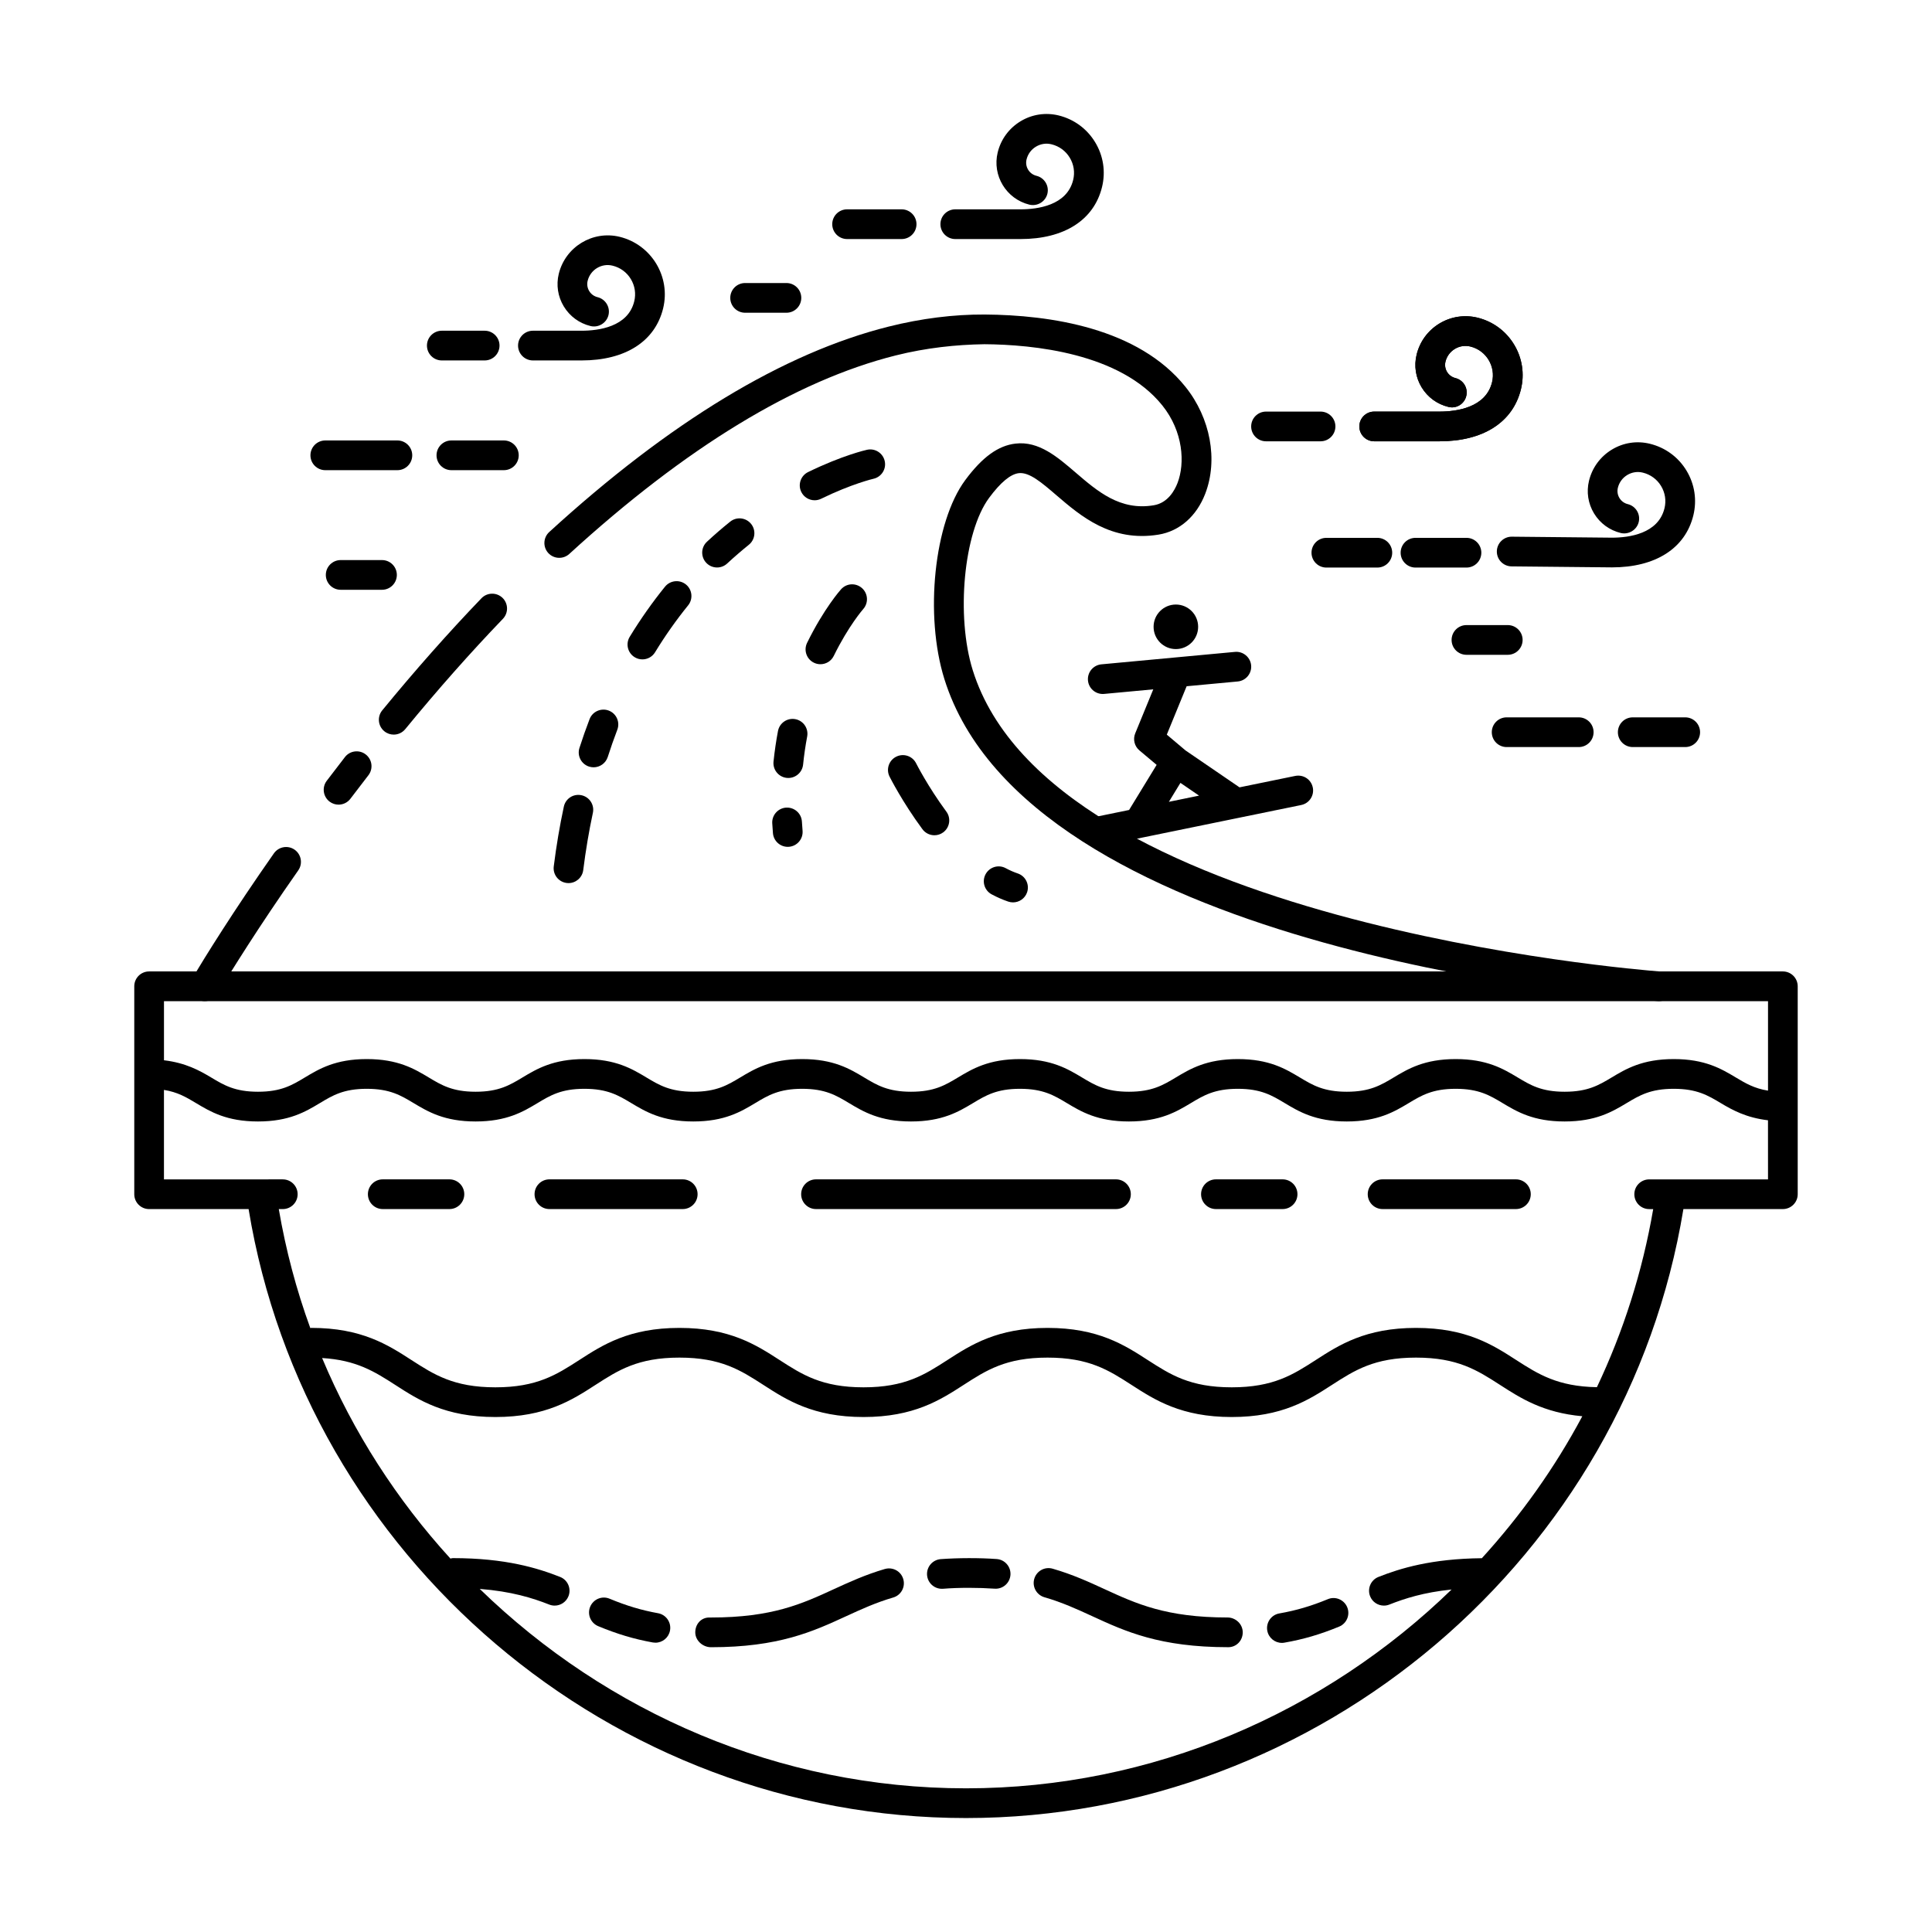 <?xml version="1.0" encoding="UTF-8"?>
<!-- Uploaded to: ICON Repo, www.svgrepo.com, Generator: ICON Repo Mixer Tools -->
<svg fill="#000000" width="800px" height="800px" version="1.1" viewBox="144 144 512 512" xmlns="http://www.w3.org/2000/svg">
 <g>
  <path d="m352.41 226.88h-10.945c-2.176 0-3.938-1.762-3.938-3.938s1.762-3.938 3.938-3.938h10.945c2.176 0 3.938 1.762 3.938 3.938-0.004 2.18-1.762 3.938-3.938 3.938z"/>
  <path d="m245.23 300.3h-10.945c-2.176 0-3.938-1.762-3.938-3.938s1.762-3.938 3.938-3.938h10.945c2.176 0 3.938 1.762 3.938 3.938-0.004 2.176-1.762 3.938-3.938 3.938z"/>
  <path d="m272.44 239.52h-11.355c-2.176 0-3.938-1.762-3.938-3.938s1.762-3.938 3.938-3.938h11.355c2.176 0 3.938 1.762 3.938 3.938-0.004 2.176-1.766 3.938-3.938 3.938z"/>
  <path d="m298.13 239.52h-12.902c-2.176 0-3.938-1.762-3.938-3.938s1.762-3.938 3.938-3.938h12.902c4.496 0 12.293-1.012 13.949-7.781 0.5-2.035 0.176-4.133-0.906-5.918-1.082-1.789-2.797-3.043-4.828-3.539-2.926-0.734-5.894 1.082-6.613 4.012-0.23 0.93-0.082 1.891 0.414 2.715 0.5 0.82 1.285 1.395 2.215 1.621 2.113 0.52 3.406 2.648 2.891 4.758-0.52 2.109-2.691 3.406-4.758 2.891-2.977-0.73-5.484-2.57-7.078-5.188-1.586-2.617-2.059-5.695-1.332-8.668 1.762-7.141 8.984-11.531 16.137-9.789 8.406 2.059 13.57 10.574 11.512 18.98-2.148 8.758-10.023 13.781-21.602 13.781z"/>
  <path d="m277.53 268.6h-13.906c-2.176 0-3.938-1.762-3.938-3.938 0-2.176 1.762-3.938 3.938-3.938h13.906c2.176 0 3.938 1.762 3.938 3.938 0 2.176-1.762 3.938-3.938 3.938z"/>
  <path d="m249.31 268.6h-19.102c-2.176 0-3.938-1.762-3.938-3.938 0-2.176 1.762-3.938 3.938-3.938h19.102c2.176 0 3.938 1.762 3.938 3.938-0.004 2.176-1.762 3.938-3.938 3.938z"/>
  <path d="m583.65 409.31c-0.102 0-0.199 0-0.305-0.008-17.023-1.301-166.98-14.719-189.07-85.332-5.301-16.941-2.727-41.578 5.512-52.719 4.504-6.094 8.746-9.176 13.336-9.691 6.176-0.738 11.129 3.555 15.918 7.664 5.801 4.977 11.797 10.176 20.707 8.68 3.746-0.609 5.562-3.965 6.309-5.906 2.008-5.223 1.543-13.602-4.019-20.543-11.156-13.914-34.32-16.145-47.141-16.234-7.496 0.113-15.445 0.949-23.527 2.973-26.504 6.652-55.609 24.355-86.508 52.613-1.602 1.457-4.098 1.352-5.562-0.25-1.465-1.602-1.352-4.094 0.25-5.562 31.871-29.148 62.117-47.461 89.906-54.434 8.723-2.188 17.312-3.25 25.496-3.211 17.367 0.121 40.699 3.551 53.227 19.188 6.609 8.242 8.66 19.344 5.227 28.289-2.301 5.988-6.82 9.945-12.387 10.855-12.535 2.027-20.605-4.902-27.102-10.477-3.828-3.285-7.113-6.121-9.906-5.816-2.207 0.246-4.859 2.453-7.891 6.551-6.723 9.094-8.824 31.301-4.328 45.684 20.902 66.793 175.58 79.332 182.16 79.832 2.168 0.164 3.789 2.055 3.625 4.223-0.16 2.066-1.887 3.633-3.926 3.633z"/>
  <path d="m198.27 409.31c-0.688 0-1.383-0.176-2.019-0.562-1.863-1.113-2.473-3.531-1.352-5.398 3.473-5.801 10.91-17.824 21.691-33.207 1.254-1.777 3.707-2.211 5.484-0.965 1.781 1.25 2.211 3.707 0.965 5.484-10.645 15.18-17.969 27.023-21.391 32.73-0.734 1.234-2.039 1.918-3.379 1.918z"/>
  <path d="m233.72 357.24c-0.828 0-1.664-0.262-2.375-0.801-1.73-1.316-2.07-3.781-0.758-5.516 1.57-2.07 3.18-4.172 4.82-6.285 1.324-1.719 3.812-2.031 5.519-0.699 1.719 1.328 2.035 3.801 0.699 5.519-1.617 2.09-3.211 4.168-4.766 6.223-0.773 1.02-1.949 1.559-3.141 1.559z"/>
  <path d="m248.34 338.68c-0.875 0-1.762-0.293-2.492-0.891-1.684-1.379-1.926-3.859-0.551-5.539 8.719-10.629 17.566-20.625 26.301-29.711 1.504-1.562 3.996-1.613 5.566-0.109 1.562 1.508 1.613 3.996 0.109 5.566-8.59 8.938-17.301 18.777-25.883 29.242-0.785 0.949-1.91 1.441-3.051 1.441z"/>
  <path d="m352.76 368.42c-2.031 0-3.75-1.562-3.922-3.617l-0.184-2.613c-0.129-2.168 1.523-4.031 3.695-4.164 2.176-0.117 4.035 1.523 4.164 3.695l0.176 2.445c0.172 2.168-1.441 4.066-3.606 4.242-0.109 0.008-0.215 0.012-0.324 0.012zm0.148-18.25c-0.133 0-0.273-0.008-0.41-0.02-2.16-0.227-3.731-2.16-3.508-4.324 0.297-2.816 0.695-5.523 1.184-8.105 0.406-2.137 2.465-3.535 4.598-3.137 2.137 0.402 3.539 2.465 3.137 4.598-0.449 2.375-0.82 4.867-1.082 7.461-0.219 2.023-1.93 3.527-3.918 3.527zm8.512-30.145c-0.582 0-1.172-0.125-1.73-0.402-1.953-0.953-2.758-3.312-1.801-5.266 4.441-9.055 8.812-13.988 9-14.191 1.445-1.625 3.922-1.762 5.551-0.309 1.617 1.441 1.762 3.93 0.32 5.555-0.039 0.043-3.879 4.414-7.805 12.41-0.68 1.395-2.078 2.203-3.535 2.203z"/>
  <path d="m412.46 383.14c-0.418 0-0.844-0.066-1.266-0.207-1.492-0.508-2.961-1.152-4.394-1.922-1.918-1.027-2.641-3.414-1.613-5.328 1.031-1.918 3.418-2.644 5.328-1.613 1.051 0.562 2.117 1.039 3.211 1.406 2.059 0.699 3.16 2.934 2.465 4.992-0.559 1.637-2.09 2.672-3.731 2.672zm-20.832-17.789c-1.207 0-2.398-0.555-3.172-1.598-5.336-7.231-8.578-13.676-8.715-13.945-0.973-1.945-0.184-4.305 1.762-5.277 1.945-0.973 4.309-0.191 5.281 1.758 0.031 0.059 3.094 6.133 8.008 12.793 1.293 1.75 0.918 4.211-0.832 5.504-0.699 0.516-1.52 0.766-2.332 0.766z"/>
  <path d="m294.66 378.03c-0.16 0-0.328-0.012-0.492-0.031-2.156-0.27-3.688-2.238-3.418-4.394 0.676-5.406 1.574-10.734 2.672-15.84 0.457-2.125 2.519-3.484 4.676-3.019 2.125 0.453 3.481 2.547 3.019 4.676-1.047 4.883-1.906 9.98-2.555 15.164-0.25 1.988-1.945 3.445-3.902 3.445zm6.648-30.688c-0.398 0-0.805-0.062-1.203-0.188-2.07-0.664-3.211-2.883-2.543-4.949 0.844-2.629 1.738-5.168 2.68-7.625 0.777-2.031 3.062-3.031 5.082-2.269 2.031 0.777 3.043 3.051 2.269 5.082-0.887 2.324-1.734 4.727-2.531 7.219-0.543 1.668-2.09 2.731-3.754 2.731zm12.93-28.598c-0.699 0-1.406-0.184-2.043-0.578-1.855-1.129-2.445-3.551-1.312-5.406 2.84-4.66 5.988-9.129 9.355-13.289 1.367-1.676 3.84-1.945 5.539-0.582 1.688 1.367 1.949 3.848 0.582 5.539-3.152 3.887-6.098 8.066-8.758 12.426-0.742 1.223-2.039 1.891-3.363 1.891zm19.789-24.355c-1.059 0-2.109-0.422-2.883-1.258-1.48-1.594-1.387-4.086 0.203-5.562 2.062-1.918 4.125-3.695 6.168-5.332 1.699-1.359 4.168-1.09 5.535 0.605 1.363 1.695 1.09 4.172-0.602 5.531-1.898 1.531-3.82 3.184-5.738 4.961-0.762 0.707-1.723 1.055-2.684 1.055zm25.859-17.812c-1.457 0-2.859-0.812-3.539-2.211-0.953-1.953-0.141-4.309 1.809-5.262 9.055-4.422 15.352-5.852 15.613-5.906 2.113-0.473 4.211 0.855 4.691 2.981 0.477 2.117-0.855 4.219-2.973 4.699-0.059 0.012-5.731 1.324-13.883 5.301-0.555 0.27-1.145 0.398-1.719 0.398z"/>
  <path d="m525.46 260.95h-17.285c-2.176 0-3.938-1.762-3.938-3.938s1.762-3.938 3.938-3.938h17.285c4.496 0 12.293-1.012 13.949-7.777 1.031-4.195-1.547-8.438-5.734-9.465-2.914-0.727-5.898 1.082-6.609 4.008-0.473 1.926 0.707 3.875 2.629 4.348 2.113 0.52 3.402 2.648 2.883 4.758-0.512 2.113-2.629 3.438-4.758 2.883-2.977-0.73-5.484-2.57-7.074-5.188-1.586-2.621-2.055-5.699-1.324-8.672 0.844-3.461 2.992-6.383 6.039-8.234 3.039-1.84 6.629-2.391 10.09-1.555 4.074 1 7.516 3.523 9.688 7.109 2.176 3.582 2.82 7.801 1.824 11.875-2.144 8.758-10.02 13.785-21.602 13.785z"/>
  <path d="m525.46 260.95h-17.285c-2.176 0-3.938-1.762-3.938-3.938s1.762-3.938 3.938-3.938h17.285c4.496 0 12.293-1.012 13.949-7.777 1.031-4.195-1.547-8.438-5.734-9.465-2.914-0.727-5.898 1.082-6.609 4.008-0.473 1.926 0.707 3.875 2.629 4.348 2.113 0.52 3.402 2.648 2.883 4.758-0.512 2.113-2.629 3.438-4.758 2.883-2.977-0.73-5.484-2.57-7.074-5.188-1.586-2.621-2.055-5.699-1.324-8.672 0.844-3.461 2.992-6.383 6.039-8.234 3.039-1.84 6.629-2.391 10.09-1.555 4.074 1 7.516 3.523 9.688 7.109 2.176 3.582 2.82 7.801 1.824 11.875-2.144 8.758-10.02 13.785-21.602 13.785z"/>
  <path d="m571.15 294.36-26.574-0.262c-2.176-0.023-3.922-1.801-3.898-3.973 0.023-2.16 1.781-3.898 3.938-3.898h0.039l26.539 0.262c4.457 0 12.254-1.012 13.91-7.785 0.5-2.031 0.176-4.129-0.906-5.914-1.082-1.789-2.801-3.043-4.832-3.539-1.406-0.355-2.883-0.125-4.137 0.633-1.25 0.758-2.129 1.957-2.477 3.379-0.23 0.93-0.082 1.895 0.414 2.715 0.496 0.82 1.285 1.395 2.215 1.621 2.113 0.52 3.406 2.648 2.891 4.758-0.523 2.113-2.695 3.391-4.758 2.891-2.977-0.73-5.488-2.57-7.078-5.188-1.586-2.617-2.059-5.695-1.332-8.668 0.848-3.465 2.996-6.387 6.043-8.238 3.051-1.855 6.637-2.402 10.094-1.551 4.07 0.996 7.512 3.516 9.688 7.102 2.172 3.582 2.82 7.801 1.824 11.875-2.152 8.758-10.023 13.781-21.602 13.781z"/>
  <path d="m532.63 294.41h-13.508c-2.176 0-3.938-1.762-3.938-3.938s1.762-3.938 3.938-3.938h13.508c2.176 0 3.938 1.762 3.938 3.938-0.004 2.18-1.762 3.938-3.938 3.938z"/>
  <path d="m509.01 294.41h-13.508c-2.176 0-3.938-1.762-3.938-3.938s1.762-3.938 3.938-3.938h13.508c2.176 0 3.938 1.762 3.938 3.938 0 2.18-1.762 3.938-3.938 3.938z"/>
  <path d="m493.96 260.95h-14.449c-2.176 0-3.938-1.762-3.938-3.938s1.762-3.938 3.938-3.938h14.449c2.176 0 3.938 1.762 3.938 3.938-0.004 2.176-1.762 3.938-3.938 3.938z"/>
  <path d="m414.45 207.35h-17.289c-2.176 0-3.938-1.762-3.938-3.938 0-2.176 1.762-3.938 3.938-3.938h17.289c4.496 0 12.293-1.012 13.949-7.781 0.5-2.031 0.176-4.129-0.906-5.914-1.082-1.789-2.797-3.043-4.828-3.539-1.43-0.359-2.894-0.121-4.141 0.633-1.25 0.758-2.129 1.957-2.477 3.379-0.23 0.93-0.082 1.891 0.414 2.715 0.5 0.82 1.285 1.395 2.215 1.621 2.113 0.52 3.406 2.648 2.891 4.758-0.523 2.113-2.676 3.391-4.758 2.891-6.137-1.504-9.914-7.719-8.41-13.855 0.848-3.469 3-6.387 6.043-8.238 3.047-1.852 6.633-2.394 10.098-1.555 4.07 1 7.512 3.519 9.684 7.106 2.176 3.582 2.82 7.801 1.824 11.875-2.148 8.762-10.023 13.781-21.598 13.781z"/>
  <path d="m382.94 207.35h-14.449c-2.176 0-3.938-1.762-3.938-3.938 0-2.176 1.762-3.938 3.938-3.938h14.449c2.176 0 3.938 1.762 3.938 3.938-0.004 2.176-1.762 3.938-3.938 3.938z"/>
  <path d="m543.57 317.53h-10.945c-2.176 0-3.938-1.762-3.938-3.938s1.762-3.938 3.938-3.938h10.945c2.176 0 3.938 1.762 3.938 3.938s-1.762 3.938-3.938 3.938z"/>
  <path d="m590.6 341.98h-13.906c-2.176 0-3.938-1.762-3.938-3.938s1.762-3.938 3.938-3.938h13.906c2.176 0 3.938 1.762 3.938 3.938 0 2.18-1.762 3.938-3.938 3.938z"/>
  <path d="m562.38 341.98h-19.102c-2.176 0-3.938-1.762-3.938-3.938s1.762-3.938 3.938-3.938h19.102c2.176 0 3.938 1.762 3.938 3.938-0.004 2.18-1.762 3.938-3.938 3.938z"/>
  <path d="m545.73 456.54h-35.328c-2.176 0-3.938 1.762-3.938 3.938s1.762 3.938 3.938 3.938h35.328c2.176 0 3.938-1.762 3.938-3.938 0-2.18-1.762-3.938-3.938-3.938z"/>
  <path d="m483.9 456.54h-17.664c-2.176 0-3.938 1.762-3.938 3.938s1.762 3.938 3.938 3.938h17.664c2.176 0 3.938-1.762 3.938-3.938 0-2.18-1.762-3.938-3.938-3.938z"/>
  <path d="m263.1 456.54h-17.664c-2.176 0-3.938 1.762-3.938 3.938s1.762 3.938 3.938 3.938h17.664c2.176 0 3.938-1.762 3.938-3.938 0-2.18-1.762-3.938-3.938-3.938z"/>
  <path d="m439.74 456.54h-79.488c-2.176 0-3.938 1.762-3.938 3.938s1.762 3.938 3.938 3.938h79.488c2.176 0 3.938-1.762 3.938-3.938 0-2.18-1.762-3.938-3.938-3.938z"/>
  <path d="m324.93 456.54h-35.328c-2.176 0-3.938 1.762-3.938 3.938s1.762 3.938 3.938 3.938h35.328c2.176 0 3.938-1.762 3.938-3.938 0-2.18-1.762-3.938-3.938-3.938z"/>
  <path d="m616.48 401.44h-432.96c-2.176 0-3.938 1.762-3.938 3.938v55.105c0 2.176 1.762 3.938 3.938 3.938h26.359c15.16 92.215 96.211 161.38 190.12 161.38 93.914 0 174.96-69.16 190.12-161.38l26.355-0.004c2.176 0 3.938-1.762 3.938-3.938v-55.105c-0.004-2.172-1.762-3.934-3.938-3.934zm-79.77 155.5c-13.41 0.133-21.695 2.703-27.41 4.965-2.023 0.801-3.008 3.09-2.211 5.113 0.609 1.547 2.094 2.484 3.66 2.484 0.484 0 0.973-0.086 1.449-0.277 4.055-1.605 9.113-3.231 16.488-3.988-33.625 32.621-79.266 52.688-128.69 52.688-49.504 0-95.215-20.129-128.86-52.848 8.402 0.66 14 2.41 18.41 4.148 0.473 0.191 0.965 0.277 1.445 0.277 1.566 0 3.047-0.945 3.66-2.492 0.801-2.023-0.191-4.305-2.215-5.106-5.883-2.32-14.426-4.988-28.453-4.988-0.219 0-0.406 0.09-0.613 0.125-14.164-15.523-25.75-33.43-34.008-53.148 9.086 0.543 13.918 3.606 19.387 7.129 6.172 3.988 13.168 8.504 26.523 8.504 13.352 0 20.348-4.512 26.523-8.504 6.023-3.883 11.219-7.242 22.254-7.242 11.039 0 16.238 3.359 22.262 7.242 6.172 3.988 13.172 8.504 26.531 8.504 13.348 0 20.344-4.519 26.516-8.504 6.019-3.883 11.215-7.242 22.246-7.242 11.043 0 16.246 3.359 22.27 7.242 6.176 3.988 13.176 8.504 26.539 8.504 13.367 0 20.371-4.512 26.551-8.504 6.027-3.883 11.234-7.242 22.285-7.242 11.051 0 16.258 3.359 22.285 7.242 5.402 3.488 11.434 7.371 21.793 8.297-7.301 13.68-16.277 26.273-26.621 37.621zm75.832-100.39h-31.488c-2.176 0-3.938 1.762-3.938 3.938s1.762 3.938 3.938 3.938h1.062c-2.856 16.633-7.926 32.453-14.922 47.195-10.41-0.184-15.539-3.438-21.391-7.207-6.18-3.988-13.184-8.504-26.551-8.504-13.367 0-20.371 4.512-26.551 8.504-6.027 3.883-11.234 7.242-22.285 7.242-11.043 0-16.242-3.359-22.27-7.242-6.176-3.988-13.176-8.504-26.539-8.504-13.348 0-20.344 4.519-26.52 8.504-6.016 3.883-11.211 7.242-22.242 7.242-11.039 0-16.238-3.359-22.262-7.242-6.172-3.988-13.172-8.504-26.531-8.504-13.352 0-20.348 4.512-26.523 8.504-6.023 3.883-11.219 7.242-22.254 7.242-11.039-0.004-16.238-3.363-22.262-7.246-6.172-3.988-13.168-8.504-26.523-8.504-0.09 0-0.164 0.047-0.254 0.051-3.691-10.121-6.488-20.656-8.355-31.539l1.059 0.004c2.176 0 3.938-1.762 3.938-3.938 0-2.176-1.762-3.938-3.938-3.938l-31.488 0.004v-23.711c3.617 0.578 5.914 1.941 8.465 3.473 3.82 2.289 8.145 4.891 16.449 4.891 8.297 0 12.621-2.598 16.438-4.891 3.363-2.023 6.269-3.766 12.379-3.766 6.125 0 9.031 1.746 12.398 3.766 3.82 2.289 8.148 4.891 16.453 4.891 8.297 0 12.625-2.598 16.445-4.891 3.367-2.023 6.273-3.766 12.387-3.766 6.125 0 9.031 1.746 12.402 3.766 3.82 2.289 8.152 4.891 16.461 4.891 8.301 0 12.629-2.598 16.449-4.891 3.367-2.023 6.277-3.766 12.395-3.766 6.125 0 9.031 1.746 12.398 3.766 3.82 2.289 8.148 4.891 16.457 4.891 8.309 0 12.637-2.598 16.461-4.891 3.371-2.023 6.281-3.766 12.406-3.766 6.129 0 9.039 1.746 12.41 3.766 3.82 2.289 8.152 4.891 16.461 4.891 8.305 0 12.637-2.598 16.461-4.891 3.371-2.023 6.281-3.766 12.41-3.766 6.125 0 9.031 1.746 12.402 3.766 3.82 2.289 8.152 4.891 16.461 4.891 8.305 0 12.637-2.598 16.461-4.891 3.371-2.023 6.281-3.766 12.406-3.766 6.129 0 9.039 1.746 12.41 3.766 3.824 2.289 8.156 4.891 16.461 4.891 8.312 0 12.652-2.598 16.477-4.891 3.379-2.023 6.297-3.766 12.438-3.766 6.141 0 9.059 1.746 12.438 3.766 3.148 1.883 6.777 3.891 12.547 4.574zm0-23.52c-3.633-0.574-5.941-1.941-8.504-3.473-3.828-2.289-8.164-4.891-16.48-4.891s-12.656 2.598-16.48 4.891c-3.379 2.023-6.297 3.766-12.434 3.766-6.129 0-9.039-1.746-12.41-3.766-3.824-2.289-8.156-4.891-16.461-4.891-8.305 0-12.637 2.598-16.461 4.891-3.371 2.023-6.281 3.766-12.406 3.766-6.129 0-9.035-1.746-12.406-3.766-3.82-2.289-8.152-4.891-16.457-4.891-8.309 0-12.637 2.598-16.461 4.891-3.371 2.023-6.281 3.766-12.406 3.766-6.129 0-9.035-1.746-12.406-3.766-3.824-2.289-8.152-4.891-16.461-4.891-8.305 0-12.637 2.598-16.461 4.891-3.371 2.023-6.281 3.766-12.41 3.766-6.125 0-9.035-1.746-12.402-3.766-3.82-2.289-8.148-4.891-16.453-4.891-8.301 0-12.629 2.598-16.449 4.891-3.367 2.023-6.277 3.766-12.395 3.766-6.129 0-9.035-1.746-12.406-3.766-3.82-2.289-8.152-4.891-16.457-4.891-8.297 0-12.621 2.598-16.441 4.891-3.367 2.023-6.273 3.766-12.391 3.766-6.125 0-9.031-1.746-12.398-3.766-3.82-2.289-8.148-4.891-16.453-4.891-8.293 0-12.617 2.598-16.434 4.891-3.363 2.023-6.269 3.766-12.383 3.766-6.121 0-9.027-1.746-12.395-3.766-3.152-1.883-6.769-3.891-12.527-4.574v-15.664h425.09z"/>
  <path d="m318.39 571.52c-4.391-0.793-8.348-1.977-12.84-3.844-2.012-0.844-4.309 0.117-5.148 2.129-0.836 2.008 0.121 4.305 2.125 5.144 5.031 2.09 9.492 3.422 14.461 4.32 0.234 0.039 0.473 0.062 0.703 0.062 1.867 0 3.523-1.328 3.871-3.238 0.387-2.137-1.031-4.184-3.172-4.574z"/>
  <path d="m378.49 559.8c-5.191 1.523-9.418 3.469-13.508 5.344-8.391 3.867-16.32 7.512-32.559 7.512h-0.465c-2.176 0-3.703 1.762-3.703 3.938s1.992 3.938 4.168 3.938c17.965 0 27.059-4.184 35.852-8.234 4.004-1.836 7.793-3.582 12.43-4.941 2.086-0.605 3.281-2.797 2.672-4.883-0.609-2.09-2.777-3.273-4.887-2.672z"/>
  <path d="m495.89 567.8c-4.457 1.836-8.422 3-12.848 3.773-2.141 0.367-3.574 2.414-3.203 4.551 0.336 1.914 2 3.258 3.875 3.258 0.223 0 0.453-0.016 0.68-0.062 5.012-0.875 9.484-2.184 14.492-4.25 2.012-0.824 2.969-3.129 2.141-5.137-0.828-2.008-3.141-2.977-5.137-2.133z"/>
  <path d="m408.13 557.16c-4.598-0.332-10.25-0.309-14.82 0.023-2.168 0.168-3.793 2.059-3.629 4.227 0.156 2.059 1.879 3.637 3.922 3.637 0.102 0 0.199 0 0.301-0.008 4.211-0.34 9.434-0.316 13.676-0.023 2.172 0.16 4.047-1.484 4.203-3.652 0.148-2.168-1.484-4.051-3.652-4.203z"/>
  <path d="m469.3 572.65c-16.254 0-24.188-3.652-32.586-7.512-4.152-1.914-8.445-3.883-13.75-5.418-2.102-0.605-4.266 0.605-4.875 2.691-0.602 2.082 0.602 4.266 2.691 4.875 4.734 1.367 8.578 3.137 12.645 5.004 8.797 4.051 17.898 8.234 36.082 8.234 2.176 0 3.832-1.762 3.832-3.938 0-2.176-1.863-3.938-4.039-3.938z"/>
  <path d="m491.9 352.69c-0.434-2.129-2.484-3.492-4.648-3.062l-14.766 3.027-14.316-9.785-4.957-4.184 5.258-12.824 13.539-1.262c2.164-0.203 3.754-2.121 3.555-4.285-0.203-2.164-2.16-3.762-4.285-3.555l-35.402 3.297c-2.164 0.203-3.754 2.121-3.555 4.285 0.191 2.043 1.906 3.57 3.918 3.57 0.121 0 0.246-0.004 0.367-0.016l13.02-1.211-4.785 11.668c-0.648 1.582-0.203 3.402 1.102 4.504l4.574 3.844-7.301 11.953-9.461 1.938c-2.129 0.434-3.5 2.519-3.062 4.648 0.379 1.859 2.023 3.144 3.852 3.144 0.262 0 0.527-0.027 0.797-0.082l53.496-10.965c2.129-0.434 3.5-2.516 3.062-4.648zm-35.07-1.219 4.934 3.379-8 1.641z"/>
  <path d="m461.52 310.11c0 3.262-2.644 5.902-5.906 5.902-3.258 0-5.902-2.641-5.902-5.902s2.644-5.902 5.902-5.902c3.262 0 5.906 2.641 5.906 5.902"/>
 </g>
</svg>